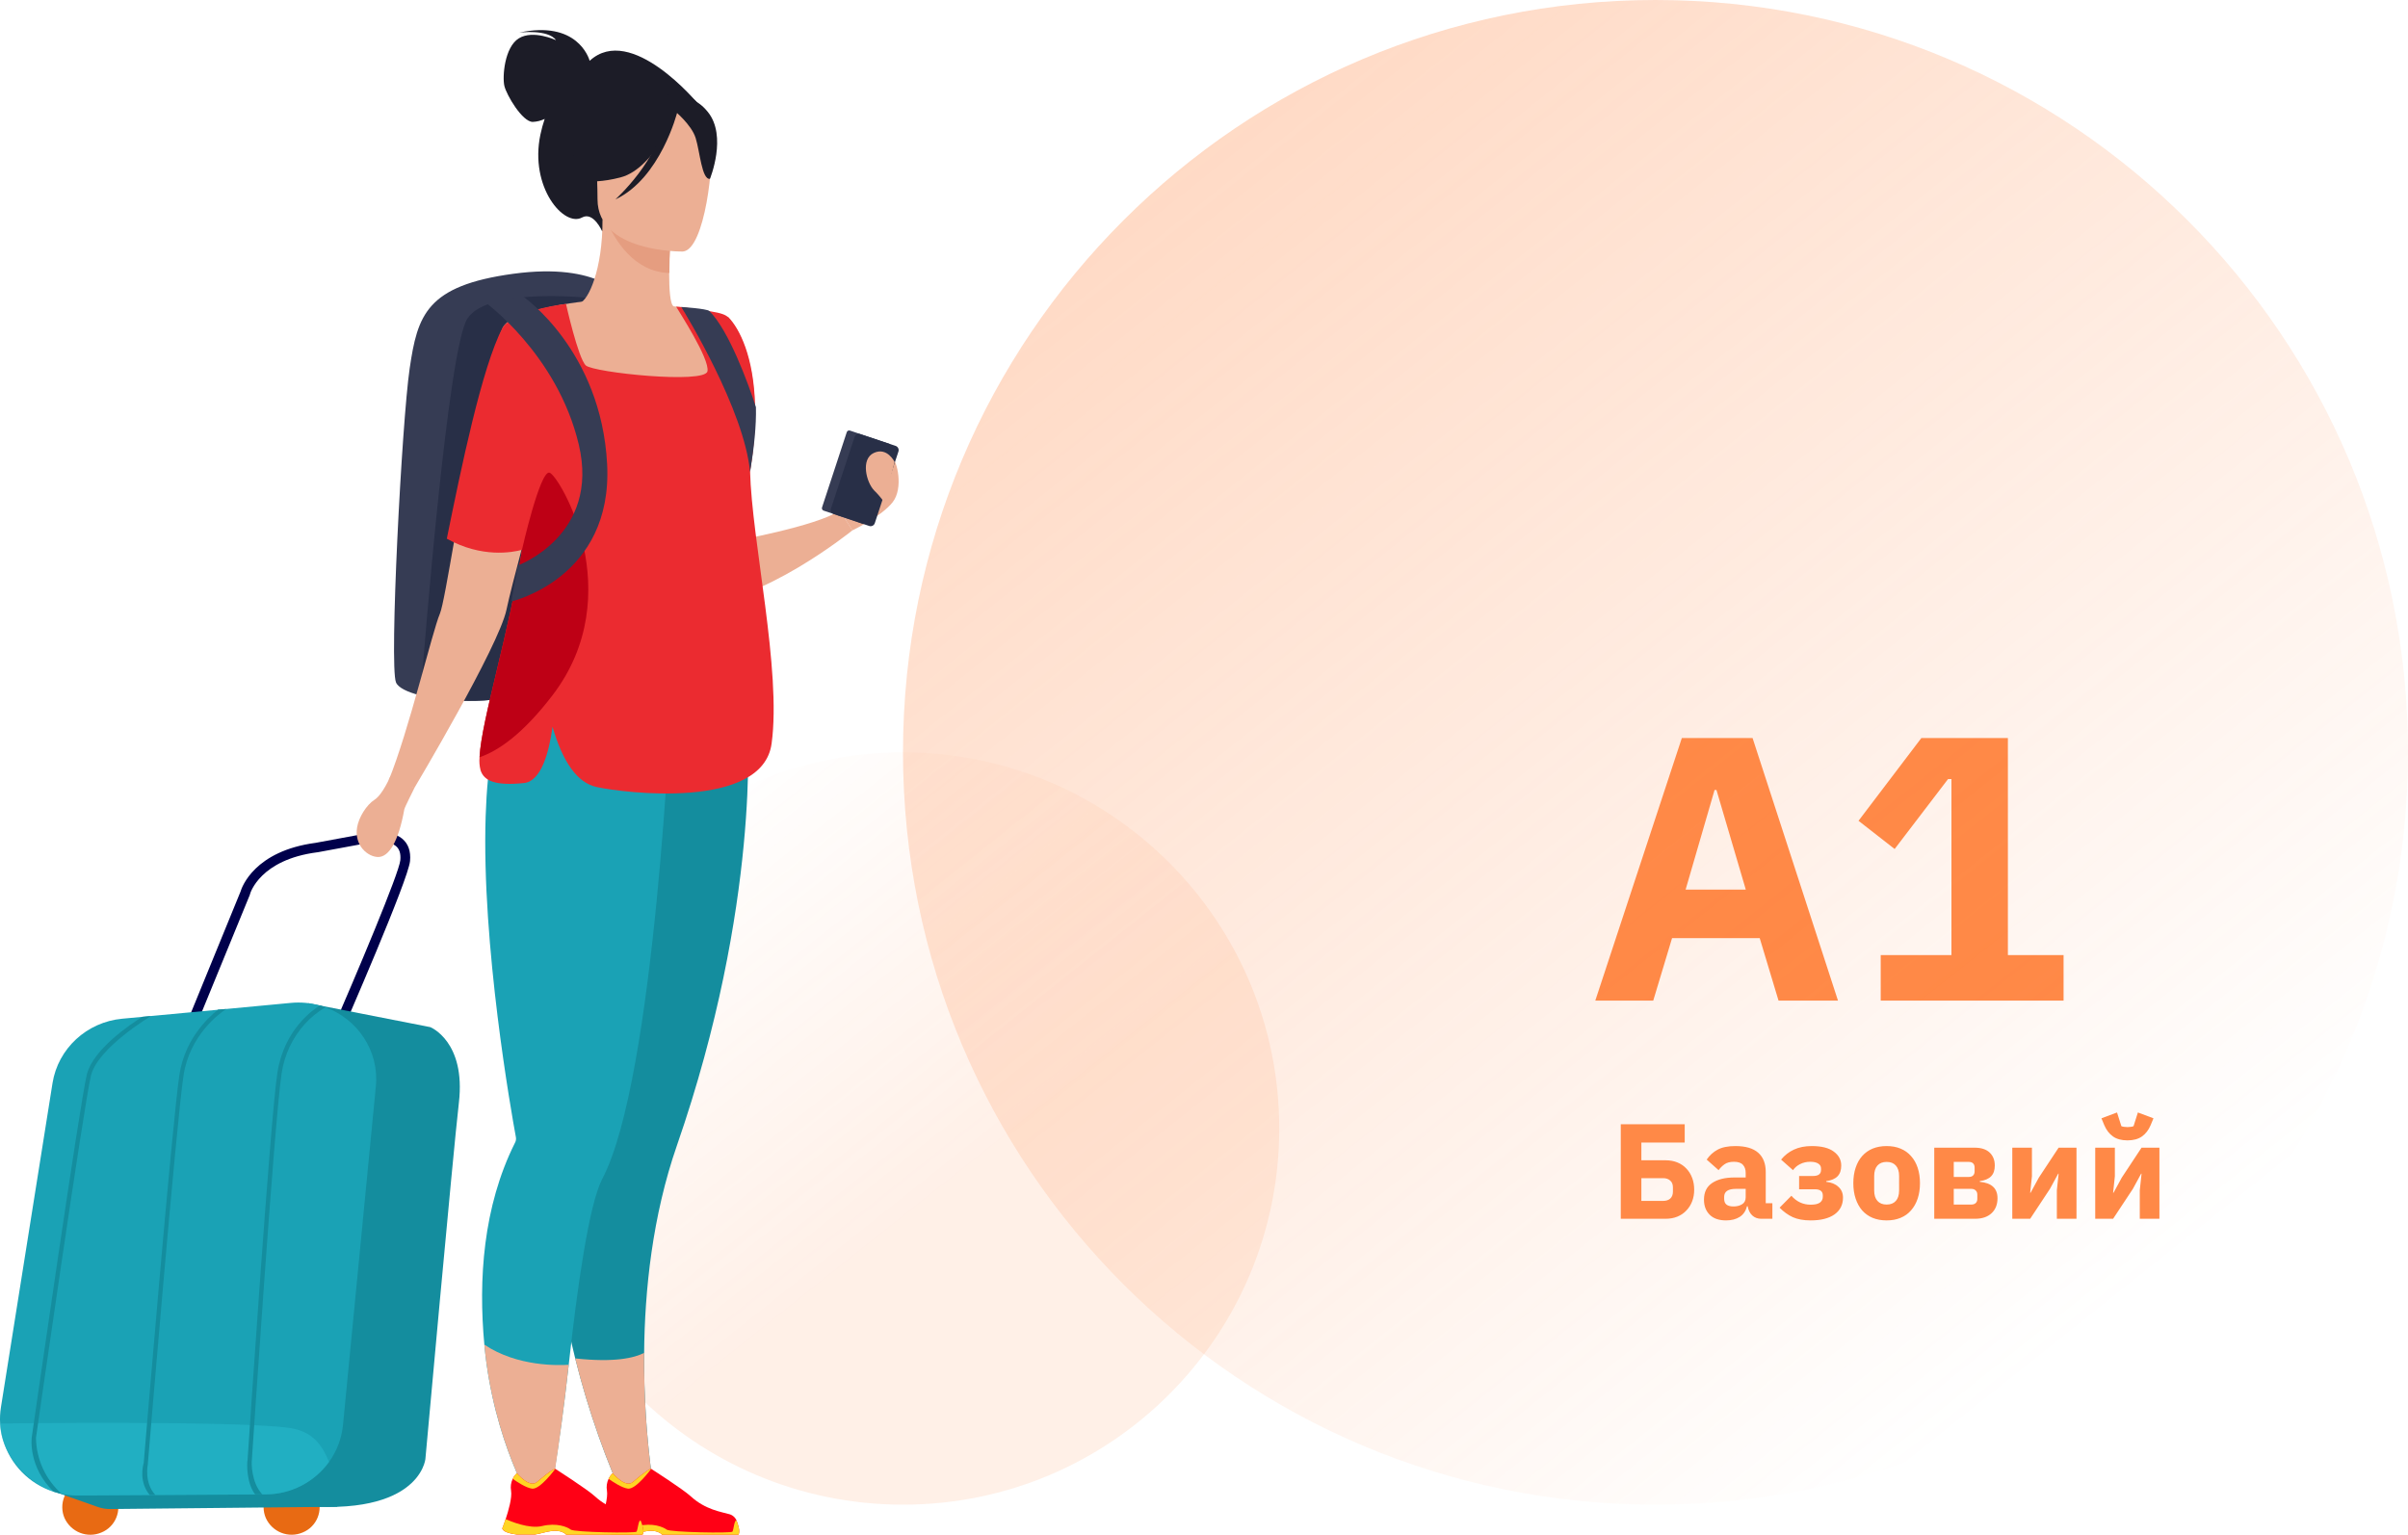<svg width="320" height="204" viewBox="0 0 320 204" fill="none" xmlns="http://www.w3.org/2000/svg">
<g clip-path="url(#clip0_106_412)">
<path d="M236.35 133L233.85 124.7H222.2L219.7 133H212L223.5 98.1H232.9L244.25 133H236.35ZM228.1 105H227.85L224 118.25H232L228.1 105ZM249.929 133V126.95H259.329V103.55H258.879L251.779 112.85L246.979 109.1L255.329 98.1H266.829V126.95H274.229V133H249.929Z" fill="#FF8947"/>
<path d="M220 200C275.228 200 320 155.228 320 100C320 44.772 275.228 0 220 0C164.772 0 120 44.772 120 100C120 155.228 164.772 200 220 200Z" fill="url(#paint0_linear_106_412)"/>
<path d="M120 200C147.614 200 170 177.614 170 150C170 122.386 147.614 100 120 100C92.386 100 70 122.386 70 150C70 177.614 92.386 200 120 200Z" fill="url(#paint1_linear_106_412)"/>
<path d="M15.433 198.897C15.623 199.342 15.723 199.82 15.727 200.305C15.732 200.789 15.639 201.27 15.457 201.718C15.274 202.165 15.004 202.572 14.663 202.912C14.322 203.253 13.916 203.521 13.471 203.701C12.566 204.086 11.549 204.1 10.635 203.74C9.72 203.38 8.981 202.675 8.572 201.774C8.381 201.33 8.28 200.851 8.276 200.366C8.271 199.881 8.363 199.401 8.546 198.953C8.729 198.505 8.999 198.098 9.341 197.758C9.682 197.417 10.088 197.149 10.534 196.97C11.438 196.584 12.456 196.569 13.371 196.929C14.285 197.289 15.025 197.995 15.433 198.897Z" fill="#E86A13"/>
<path d="M42.182 198.892C42.373 199.336 42.474 199.815 42.479 200.3C42.483 200.784 42.391 201.265 42.208 201.713C42.025 202.161 41.755 202.567 41.413 202.908C41.072 203.249 40.666 203.517 40.221 203.696C39.317 204.082 38.3 204.097 37.386 203.737C36.471 203.378 35.732 202.673 35.324 201.771C35.134 201.327 35.033 200.848 35.029 200.364C35.025 199.879 35.117 199.399 35.3 198.951C35.483 198.503 35.753 198.097 36.094 197.756C36.435 197.415 36.84 197.147 37.286 196.967C38.19 196.582 39.206 196.568 40.12 196.927C41.034 197.287 41.774 197.991 42.182 198.892Z" fill="#E86A13"/>
<path d="M7.703 198.443L13.008 200.311C13.547 200.498 14.113 200.589 14.682 200.581L44.779 200.279L48.066 194.935L7.703 198.443Z" fill="#148D9E"/>
<path d="M24.808 139.412L33.217 118.899V118.859C33.267 118.675 34.577 114.27 42.151 113.288H42.186L48.419 112.135C49.221 111.928 51.549 111.579 52.615 112.459C53.088 112.851 53.278 113.463 53.2 114.333C53.043 116.052 47.449 129.347 43.726 137.863L44.918 138.365C45.875 136.176 54.272 116.921 54.491 114.446C54.609 113.15 54.259 112.154 53.449 111.477C51.706 110.041 48.454 110.805 48.104 110.891L41.956 112.028C33.799 113.107 32.132 117.936 31.966 118.505L23.608 138.94L24.808 139.412Z" fill="#00004B"/>
<path d="M40.944 133.342L57.186 136.527C57.186 136.527 61.922 138.417 60.983 146.56C60.158 153.726 56.531 193.925 56.531 193.925C56.531 193.925 55.775 202.292 37.555 199.863L40.944 133.342Z" fill="#148D9E"/>
<path d="M49.948 144.4L45.581 189.413C45.408 191.183 44.77 192.874 43.731 194.311C42.763 195.647 41.497 196.733 40.036 197.484C38.575 198.234 36.959 198.626 35.32 198.63L20.257 198.722H19.885L10.451 198.778C9.524 198.786 8.601 198.674 7.703 198.444C7.5 198.39 7.3 198.333 7.102 198.268C5.514 197.759 4.074 196.866 2.905 195.668C1.736 194.469 0.874 193.001 0.393 191.391C-0.017 189.98 -0.109 188.494 0.126 187.043L6.979 143.969C7.711 139.38 11.523 135.85 16.24 135.407L18.913 135.159L19.546 135.099L20.081 135.048L28.975 134.214L30.066 134.114L38.65 133.305C39.948 133.181 41.257 133.299 42.512 133.653L42.75 133.723L43.247 133.89C47.47 135.431 50.41 139.631 49.948 144.4Z" fill="#1AA2B5"/>
<path opacity="0.5" d="M43.731 194.319C42.763 195.655 41.497 196.741 40.036 197.492C38.575 198.242 36.959 198.635 35.32 198.638L20.257 198.73H19.885L10.451 198.786C9.524 198.792 8.601 198.677 7.703 198.444C7.5 198.39 7.3 198.333 7.102 198.268C3.836 197.205 0.07 193.326 0.017 189.213C0.017 189.213 31.883 188.803 38.544 189.812C41.994 190.333 43.02 192.689 43.731 194.319Z" fill="#28BCD0"/>
<path d="M20.07 135.048C20.003 135.088 13.017 139.266 12.097 142.935C11.154 146.713 4.846 190.665 4.782 191.107C4.8 192.522 5.113 193.916 5.701 195.2C6.289 196.483 7.139 197.627 8.195 198.557L7.716 198.443C7.513 198.389 7.313 198.333 7.115 198.268C3.742 194.983 4.197 191.196 4.221 191.032C4.488 189.215 10.598 146.603 11.546 142.802C12.378 139.48 17.303 136.16 18.902 135.161L19.535 135.102L20.07 135.048Z" fill="#148D9E"/>
<path d="M30.056 134.114C29.051 134.781 25.215 137.642 24.395 142.921C23.435 149.129 19.686 194.104 19.648 194.554V194.589V194.619C19.648 194.641 19.114 197.07 20.65 198.719H19.899C18.421 196.951 19.007 194.781 19.098 194.473C19.212 193.083 22.895 148.978 23.847 142.832C24.553 138.282 27.41 135.453 28.979 134.195L30.056 134.114Z" fill="#148D9E"/>
<path d="M43.237 133.895C42.221 134.49 41.3 135.236 40.505 136.108C38.861 137.941 37.789 140.224 37.426 142.67C36.467 148.862 33.495 193.698 33.463 194.149V194.184L33.449 194.217C33.449 194.238 33.313 196.983 34.855 198.632H33.906C32.728 197.126 32.8 194.4 32.899 194.076C32.992 192.643 35.911 148.732 36.865 142.581C37.761 136.802 41.676 134.154 42.502 133.652L42.74 133.723L43.237 133.895Z" fill="#148D9E"/>
<path d="M68.95 5.094C70.851 3.92 73.884 5.337 73.884 5.337C72.837 3.847 69.009 4.333 69.009 4.333C76.632 2.694 78.225 7.617 78.364 8.079C83.875 3.024 92.743 13.768 92.743 13.768L80.034 30.773C80.034 30.773 78.877 28.073 77.345 28.91C74.959 30.227 70.34 24.897 71.816 17.885C71.964 17.181 72.154 16.487 72.382 15.806C71.886 16.045 71.347 16.18 70.797 16.203C69.407 16.203 67.309 12.624 67.026 11.42C66.743 10.216 67.037 6.268 68.95 5.094Z" fill="#1C1C27"/>
<path d="M52.623 90.699C52.89 91.387 54.125 92 55.884 92.44C59.829 93.433 66.478 93.563 71.326 91.749C76.528 89.803 80.299 62.059 81.902 47.819C82.461 42.858 82.758 39.541 82.758 39.541C82.758 39.541 79.772 34.818 68.21 36.391C56.648 37.965 55.48 41.9 54.44 48.985C53.401 56.07 51.714 88.467 52.623 90.699Z" fill="#363C54"/>
<path d="M55.885 92.44C59.83 93.433 66.479 93.563 71.328 91.749C76.529 89.803 80.3 62.059 81.903 47.819C80.535 42.923 79.447 39.703 79.447 39.703C79.447 39.703 64.932 37.933 62.107 42.359C59.578 46.319 56.505 84.435 55.885 92.44Z" fill="#282F47"/>
<path d="M92.369 80.203C100.943 80.473 113.285 70.487 113.285 70.487L111.596 67.866C108.477 69.963 97.431 71.931 97.431 71.931C98.203 69.407 98.797 67.072 99.238 64.913C102.234 50.284 98.246 43.963 97.083 42.495C96.991 42.372 96.89 42.255 96.781 42.147C96.781 42.147 96.747 42.246 96.683 42.441C96.541 42.862 96.257 43.706 95.881 44.87C93.101 53.569 85.211 79.987 92.369 80.203Z" fill="#ECAF94"/>
<path d="M66.401 94.152C70.375 85.145 72.281 82.6 72.345 79.766C72.398 77.526 71.303 75.11 69.178 69.18C68.681 67.792 68.323 66.357 68.109 64.897C66.428 53.469 72.973 41.115 77.041 40.273C78.171 39.971 80.09 35.844 80.066 29.207L80.574 29.307L89.127 31.021C89.127 31.021 88.932 33.741 88.926 36.306C88.926 38.443 89.047 40.468 89.528 40.721L90.506 40.816C90.506 40.816 97.647 50.832 98.257 60.144C98.866 69.455 92.537 73.504 98.305 92.119C104.206 111.115 64.204 99.126 66.401 94.152Z" fill="#ECAF94"/>
<path d="M89.151 31.008C89.151 31.008 88.956 33.728 88.951 36.292C84.158 36.155 81.625 31.742 80.585 29.294L89.151 31.008Z" fill="#E59D80"/>
<path d="M79.703 28.352C79.703 28.352 77.19 24.344 76.586 20.919C76.156 18.474 77.388 9.405 86.414 10.711C88.229 10.965 89.965 11.629 91.492 12.652C93.451 13.988 96.279 16.873 93.117 24.784L92.302 27.469L79.703 28.352Z" fill="#1C1C27"/>
<path d="M90.749 33.433C90.749 33.433 79.412 33.622 79.404 26.489C79.396 19.355 77.928 14.578 85.166 14.157C92.404 13.736 93.815 16.454 94.392 18.831C94.969 21.209 93.7 33.201 90.749 33.433Z" fill="#ECAF94"/>
<path d="M90.33 13.974C90.33 13.974 87.227 22.341 82.461 23.58C77.696 24.819 75.63 23.526 75.63 23.526C75.63 23.526 76.865 17.41 77.624 12.293C77.624 12.301 87.988 9.998 90.33 13.974Z" fill="#1C1C27"/>
<path d="M89.562 14.662C89.562 14.662 91.88 16.53 92.446 18.346C93.013 20.163 93.264 23.901 94.344 23.774C94.344 23.774 96.683 18.087 94.055 14.867C91.268 11.458 89.562 14.662 89.562 14.662Z" fill="#1C1C27"/>
<path d="M76.44 180.56C78.18 187.521 80.573 194.299 83.586 200.803L87.328 200.533C87.328 200.533 85.495 191.726 85.599 179.823C85.674 171.502 86.692 161.666 89.95 152.276C101.135 120.02 99.326 96.535 99.326 96.535L78.286 99.021L77.305 99.137C77.22 108.894 76.969 122.144 76.752 132.503C76.557 141.82 76.389 148.8 76.389 148.8C72.345 157.596 73.812 170.014 76.44 180.56Z" fill="#148D9E"/>
<path d="M51.653 103.717L55.058 104.748C55.058 104.748 66.284 85.933 67.307 81.037C67.641 79.442 68.457 76.255 69.411 72.67C71.383 65.269 73.928 56.206 73.928 56.206L74.764 52.57L77.624 40.068C77.624 40.068 72.15 40.635 68.948 41.985C67.879 42.433 67.078 42.967 66.797 43.591C64.445 48.813 62.098 61.993 60.447 71.391C59.527 76.632 58.827 80.697 58.461 81.561C57.44 83.958 54.321 97.189 51.653 103.717Z" fill="#ECAF94"/>
<path d="M64.365 178.729C65.581 191.768 70.905 200.208 70.905 200.208L72.693 201.517C72.693 201.517 74.383 192.341 75.58 181.404C76.719 171.018 78.282 160.025 80.049 156.67C87.064 143.366 89.179 93.137 89.179 93.137L67.84 92.062C65.702 95.704 64.761 101.677 64.539 108.47C63.978 125.612 67.968 147.965 68.564 151.196C68.6 151.446 68.551 151.701 68.425 151.92C64.186 160.411 63.563 170.119 64.365 178.729Z" fill="#1AA2B5"/>
<path d="M89.993 14.942C89.993 14.942 87.78 23.706 81.769 26.513C81.769 26.513 87.78 21.128 88.291 15.344C88.801 9.56 89.993 14.942 89.993 14.942Z" fill="#1C1C27"/>
<path d="M51.897 103.143C51.897 103.143 50.859 105.607 49.782 106.292C48.705 106.978 47.682 108.63 47.457 109.96C47.048 112.39 48.898 113.912 50.258 113.912C51.619 113.912 52.931 112.036 53.733 107.561C53.776 107.315 55.069 104.749 55.069 104.749L51.897 103.143Z" fill="#ECAF94"/>
<path d="M63.725 100.651C63.672 101.229 63.718 101.811 63.859 102.373C64.314 103.817 65.872 104.473 69.64 104.079C71.944 103.839 72.97 99.939 73.427 96.613C74.812 101.372 76.747 104.044 79.251 104.602C82.905 105.412 101.333 107.687 102.538 98.84C103.874 89.11 99.892 71.882 99.676 62.592C100.163 59.75 100.387 56.868 100.344 53.984C100.178 47.366 98.265 43.663 96.787 42.165C96.367 41.839 95.95 41.625 94.269 41.355C93.408 41.21 92.219 41.037 90.527 40.816C90.305 40.786 90.081 40.768 89.856 40.762C90.166 41.326 94.341 47.709 94.015 49.35C93.676 51.067 78.872 49.52 77.851 48.575C76.83 47.631 75.215 40.395 75.215 40.395C75.215 40.395 69.977 40.964 67.414 42.853L67.441 42.886C67.164 43.069 66.933 43.315 66.767 43.604C64.03 48.861 61.299 62.136 59.377 71.604C64.033 74.195 68.103 73.426 69.365 73.083C67.716 83.976 63.971 95.685 63.725 100.651Z" fill="#EB2B30"/>
<path d="M111.597 67.876C111.725 67.547 113.35 62.691 114.585 62.038C115.82 61.385 118.086 60.667 118.621 60.92C119.155 61.174 120.115 64.856 118.621 66.758C117.126 68.661 113.275 70.497 113.275 70.497L111.597 67.876Z" fill="#ECAF94"/>
<path d="M90.53 40.802L90.554 40.84C91.057 41.649 98.925 54.502 99.679 62.756C100.213 59.463 100.515 56.581 100.457 54.119C99.444 51.004 96.878 43.933 94.269 41.344C93.941 41.018 90.53 40.802 90.53 40.802Z" fill="#363C54"/>
<path d="M109.447 67.871L114.646 69.62C114.729 69.648 114.819 69.641 114.897 69.601C114.975 69.562 115.035 69.493 115.063 69.41L118.353 59.399C118.38 59.315 118.373 59.224 118.334 59.145C118.295 59.066 118.227 59.006 118.144 58.978L112.946 57.231C112.905 57.218 112.862 57.212 112.819 57.215C112.776 57.217 112.733 57.229 112.695 57.248C112.656 57.267 112.621 57.294 112.593 57.327C112.565 57.36 112.543 57.398 112.529 57.439L109.239 67.45C109.212 67.534 109.218 67.625 109.257 67.704C109.296 67.783 109.365 67.843 109.447 67.871Z" fill="#363C54"/>
<path d="M110.797 68.325L115.515 69.912C115.661 69.96 115.821 69.949 115.959 69.879C116.098 69.809 116.203 69.687 116.252 69.539L119.393 60.017C119.442 59.868 119.431 59.706 119.361 59.566C119.292 59.426 119.171 59.319 119.024 59.269L114.307 57.698C114.234 57.674 114.157 57.664 114.081 57.669C114.004 57.675 113.93 57.696 113.861 57.73C113.793 57.765 113.732 57.813 113.681 57.871C113.631 57.929 113.593 57.997 113.569 58.071L110.428 67.593C110.383 67.74 110.397 67.898 110.466 68.034C110.535 68.171 110.654 68.275 110.797 68.325Z" fill="#282F47"/>
<path d="M64.365 178.729C65.581 191.769 70.905 200.209 70.905 200.209L72.725 201.879C72.725 201.879 74.382 192.333 75.58 181.404C74.318 181.491 68.762 181.693 64.365 178.729Z" fill="#ECAF94"/>
<path d="M76.439 180.56C78.18 187.521 80.573 194.299 83.586 200.803L87.328 200.533C87.328 200.533 85.495 191.726 85.599 179.823C84.329 180.479 81.71 181.135 76.439 180.56Z" fill="#ECAF94"/>
<path d="M81.433 203.971H83.822C84.624 203.844 85.212 203.612 86.033 203.504C87.278 203.337 87.85 203.852 87.965 203.971L87.986 203.996H98.127C98.394 203.628 98.127 202.776 97.897 202.149C97.817 201.939 97.69 201.75 97.525 201.598C97.36 201.445 97.163 201.334 96.948 201.272C95.879 200.959 93.741 200.678 91.811 198.902C90.718 197.906 86.538 195.24 86.538 195.24H86.514C86.423 195.24 85.979 195.377 84.084 197C83.101 197.834 81.425 195.817 81.425 195.817C81.195 196.029 81.007 196.284 80.874 196.568C80.637 197.055 80.562 197.607 80.658 198.141C80.808 199.064 80.318 200.778 79.931 201.939C79.693 202.641 79.495 203.14 79.495 203.14C79.495 203.14 79.38 203.718 81.433 203.971Z" fill="#FF0015"/>
<path d="M80.874 196.562C81.443 196.97 82.646 197.769 83.445 197.871C84.514 198.014 86.537 195.24 86.537 195.24H86.513C86.422 195.24 85.979 195.377 84.084 197C83.1 197.834 81.424 195.817 81.424 195.817C81.195 196.027 81.008 196.28 80.874 196.562Z" fill="#FFD524"/>
<path d="M81.433 203.971H83.822C84.624 203.844 85.212 203.612 86.033 203.504C87.278 203.337 87.85 203.852 87.965 203.971L87.986 203.995H98.127C98.394 203.628 98.127 202.776 97.897 202.149C97.589 201.879 97.501 203.35 97.333 203.585C97.164 203.82 89.061 203.672 88.593 203.315C88.125 202.959 86.722 202.371 84.763 202.843C83.061 203.253 80.551 202.198 79.931 201.92C79.693 202.622 79.495 203.121 79.495 203.121C79.495 203.121 79.38 203.717 81.433 203.971Z" fill="#FFD524"/>
<path d="M68.694 203.971H71.08C71.882 203.844 72.47 203.612 73.291 203.504C74.536 203.337 75.111 203.852 75.226 203.971L75.247 203.996H85.387C85.655 203.628 85.388 202.776 85.158 202.149C85.077 201.939 84.95 201.75 84.785 201.598C84.621 201.446 84.423 201.334 84.209 201.272C83.14 200.959 81.002 200.678 79.072 198.902C77.979 197.906 73.796 195.24 73.796 195.24H73.775C73.684 195.24 73.24 195.377 71.342 197C70.359 197.834 68.686 195.817 68.686 195.817C68.455 196.029 68.268 196.284 68.135 196.568C67.898 197.055 67.822 197.607 67.916 198.141C68.068 199.064 67.579 200.778 67.192 201.939C66.954 202.641 66.756 203.14 66.756 203.14C66.756 203.14 66.641 203.718 68.694 203.971Z" fill="#FF0015"/>
<path d="M68.136 196.562C68.705 196.97 69.908 197.769 70.707 197.871C71.776 198.014 73.796 195.24 73.796 195.24H73.775C73.684 195.24 73.241 195.377 71.343 197C70.359 197.834 68.686 195.817 68.686 195.817C68.456 196.027 68.269 196.28 68.136 196.562Z" fill="#FFD524"/>
<path d="M68.694 203.971H71.08C71.882 203.844 72.47 203.612 73.291 203.504C74.536 203.337 75.111 203.852 75.226 203.971L75.247 203.995H85.387C85.655 203.628 85.388 202.776 85.158 202.149C84.85 201.879 84.762 203.35 84.594 203.585C84.425 203.82 76.308 203.672 75.851 203.315C75.394 202.959 73.98 202.371 72.024 202.843C70.322 203.253 67.812 202.198 67.192 201.92C66.954 202.622 66.756 203.121 66.756 203.121C66.756 203.121 66.641 203.717 68.694 203.971Z" fill="#FFD524"/>
<path d="M63.726 100.651C66.257 99.798 69.504 97.528 73.406 92.438C83.733 78.958 74.283 63.118 73.016 62.823C71.749 62.529 69.365 73.08 69.365 73.08C67.716 83.976 63.971 95.684 63.726 100.651Z" fill="#BE0015"/>
<path d="M69.51 39.409C69.51 39.409 79.901 46.559 80.682 61.709C81.462 76.859 67.952 79.944 67.952 79.944L68.829 75.156C68.829 75.156 79.77 71.153 76.913 59.085C74.056 47.018 64.322 40.057 64.322 40.057L69.51 39.409Z" fill="#363C54"/>
<path d="M118.888 61.414C118.888 61.414 117.915 59.379 116.129 60.2C114.344 61.02 115.122 64.103 116.162 65.185C116.657 65.664 117.105 66.191 117.498 66.758L118.888 61.414Z" fill="#ECAF94"/>
<path d="M215.386 149.436H223.882V151.866H218.122V154.224H221.326C221.914 154.224 222.442 154.32 222.91 154.512C223.378 154.704 223.774 154.974 224.098 155.322C224.434 155.67 224.692 156.084 224.872 156.564C225.052 157.044 225.142 157.566 225.142 158.13C225.142 158.694 225.052 159.21 224.872 159.678C224.692 160.146 224.434 160.554 224.098 160.902C223.774 161.25 223.378 161.52 222.91 161.712C222.442 161.904 221.914 162 221.326 162H215.386V149.436ZM221.002 159.624C221.41 159.624 221.728 159.522 221.956 159.318C222.196 159.102 222.316 158.79 222.316 158.382V157.842C222.316 157.434 222.196 157.128 221.956 156.924C221.728 156.708 221.41 156.6 221.002 156.6H218.122V159.624H221.002ZM234.056 162C233.576 162 233.174 161.85 232.85 161.55C232.538 161.25 232.34 160.848 232.256 160.344H232.148C232.004 160.956 231.686 161.424 231.194 161.748C230.702 162.06 230.096 162.216 229.376 162.216C228.428 162.216 227.702 161.964 227.198 161.46C226.694 160.956 226.442 160.29 226.442 159.462C226.442 158.466 226.802 157.728 227.522 157.248C228.254 156.756 229.244 156.51 230.492 156.51H231.986V155.916C231.986 155.46 231.866 155.1 231.626 154.836C231.386 154.56 230.984 154.422 230.42 154.422C229.892 154.422 229.472 154.536 229.16 154.764C228.848 154.992 228.59 155.25 228.386 155.538L226.802 154.134C227.186 153.57 227.666 153.132 228.242 152.82C228.83 152.496 229.622 152.334 230.618 152.334C231.962 152.334 232.97 152.628 233.642 153.216C234.314 153.804 234.65 154.662 234.65 155.79V159.93H235.532V162H234.056ZM230.366 160.362C230.81 160.362 231.188 160.266 231.5 160.074C231.824 159.882 231.986 159.57 231.986 159.138V158.022H230.69C229.646 158.022 229.124 158.376 229.124 159.084V159.354C229.124 159.702 229.232 159.96 229.448 160.128C229.664 160.284 229.97 160.362 230.366 160.362ZM240.614 162.216C239.678 162.216 238.886 162.072 238.238 161.784C237.602 161.484 237.02 161.064 236.492 160.524L238.058 158.94C238.754 159.732 239.612 160.128 240.632 160.128C241.172 160.128 241.574 160.038 241.838 159.858C242.102 159.666 242.234 159.408 242.234 159.084V158.886C242.234 158.346 241.88 158.076 241.172 158.076H239.084V156.312H240.938C241.646 156.312 242 156.042 242 155.502V155.322C242 155.046 241.88 154.83 241.64 154.674C241.4 154.506 241.04 154.422 240.56 154.422C240.068 154.422 239.624 154.524 239.228 154.728C238.832 154.92 238.514 155.19 238.274 155.538L236.69 154.134C237.158 153.558 237.728 153.114 238.4 152.802C239.072 152.49 239.858 152.334 240.758 152.334C242.066 152.334 243.044 152.58 243.692 153.072C244.352 153.552 244.682 154.17 244.682 154.926C244.682 155.538 244.52 156.012 244.196 156.348C243.872 156.684 243.368 156.9 242.684 156.996V157.086C243.368 157.158 243.908 157.38 244.304 157.752C244.712 158.112 244.916 158.592 244.916 159.192C244.916 160.14 244.538 160.884 243.782 161.424C243.026 161.952 241.97 162.216 240.614 162.216ZM250.717 162.216C250.021 162.216 249.397 162.102 248.845 161.874C248.305 161.646 247.843 161.316 247.459 160.884C247.087 160.452 246.799 159.93 246.595 159.318C246.391 158.706 246.289 158.022 246.289 157.266C246.289 156.51 246.391 155.826 246.595 155.214C246.799 154.602 247.087 154.086 247.459 153.666C247.843 153.234 248.305 152.904 248.845 152.676C249.397 152.448 250.021 152.334 250.717 152.334C251.413 152.334 252.031 152.448 252.571 152.676C253.123 152.904 253.585 153.234 253.957 153.666C254.341 154.086 254.635 154.602 254.839 155.214C255.043 155.826 255.145 156.51 255.145 157.266C255.145 158.022 255.043 158.706 254.839 159.318C254.635 159.93 254.341 160.452 253.957 160.884C253.585 161.316 253.123 161.646 252.571 161.874C252.031 162.102 251.413 162.216 250.717 162.216ZM250.717 160.11C251.245 160.11 251.653 159.948 251.941 159.624C252.229 159.3 252.373 158.838 252.373 158.238V156.312C252.373 155.712 252.229 155.25 251.941 154.926C251.653 154.602 251.245 154.44 250.717 154.44C250.189 154.44 249.781 154.602 249.493 154.926C249.205 155.25 249.061 155.712 249.061 156.312V158.238C249.061 158.838 249.205 159.3 249.493 159.624C249.781 159.948 250.189 160.11 250.717 160.11ZM257.043 152.55H262.425C263.289 152.55 263.949 152.766 264.405 153.198C264.861 153.63 265.089 154.206 265.089 154.926C265.089 155.538 264.927 156.012 264.603 156.348C264.279 156.684 263.775 156.9 263.091 156.996V157.086C264.663 157.23 265.449 157.956 265.449 159.264C265.449 160.104 265.185 160.77 264.657 161.262C264.129 161.754 263.397 162 262.461 162H257.043V152.55ZM261.975 160.11C262.215 160.11 262.407 160.044 262.551 159.912C262.695 159.78 262.767 159.594 262.767 159.354V158.796C262.767 158.556 262.695 158.37 262.551 158.238C262.407 158.094 262.215 158.022 261.975 158.022H259.635V160.11H261.975ZM261.651 156.438C261.891 156.438 262.077 156.372 262.209 156.24C262.341 156.108 262.407 155.922 262.407 155.682V155.196C262.407 154.956 262.341 154.77 262.209 154.638C262.077 154.506 261.891 154.44 261.651 154.44H259.635V156.438H261.651ZM267.414 152.55H270.024V156.348L269.79 158.544H269.844L270.942 156.528L273.57 152.55H275.946V162H273.336V158.202L273.57 156.006H273.516L272.418 158.022L269.79 162H267.414V152.55ZM278.435 152.55H281.045V156.348L280.811 158.544H280.865L281.963 156.528L284.591 152.55H286.967V162H284.357V158.202L284.591 156.006H284.537L283.439 158.022L280.811 162H278.435V152.55ZM282.719 151.578C281.927 151.578 281.285 151.404 280.793 151.056C280.301 150.708 279.917 150.21 279.641 149.562L279.263 148.644L281.333 147.87L281.909 149.688C281.981 149.724 282.095 149.754 282.251 149.778C282.407 149.802 282.563 149.814 282.719 149.814C282.875 149.814 283.031 149.802 283.187 149.778C283.343 149.754 283.457 149.724 283.529 149.688L284.105 147.87L286.175 148.644L285.797 149.562C285.521 150.21 285.137 150.708 284.645 151.056C284.153 151.404 283.511 151.578 282.719 151.578Z" fill="#FF8947"/>
</g>
<defs>
<linearGradient id="paint0_linear_106_412" x1="281.033" y1="173.709" x2="156.15" y2="16.901" gradientUnits="userSpaceOnUse">
<stop stop-color="#FF8947" stop-opacity="0"/>
<stop offset="1" stop-color="#FF8947" stop-opacity="0.32"/>
</linearGradient>
<linearGradient id="paint1_linear_106_412" x1="150.516" y1="186.854" x2="88.075" y2="108.451" gradientUnits="userSpaceOnUse">
<stop offset="0.375" stop-color="#FF8947" stop-opacity="0.13"/>
<stop offset="1" stop-color="#FF8947" stop-opacity="0"/>
</linearGradient>
<clipPath id="clip0_106_412">
<rect width="320" height="204" fill="white"/>
</clipPath>
</defs>
</svg>
